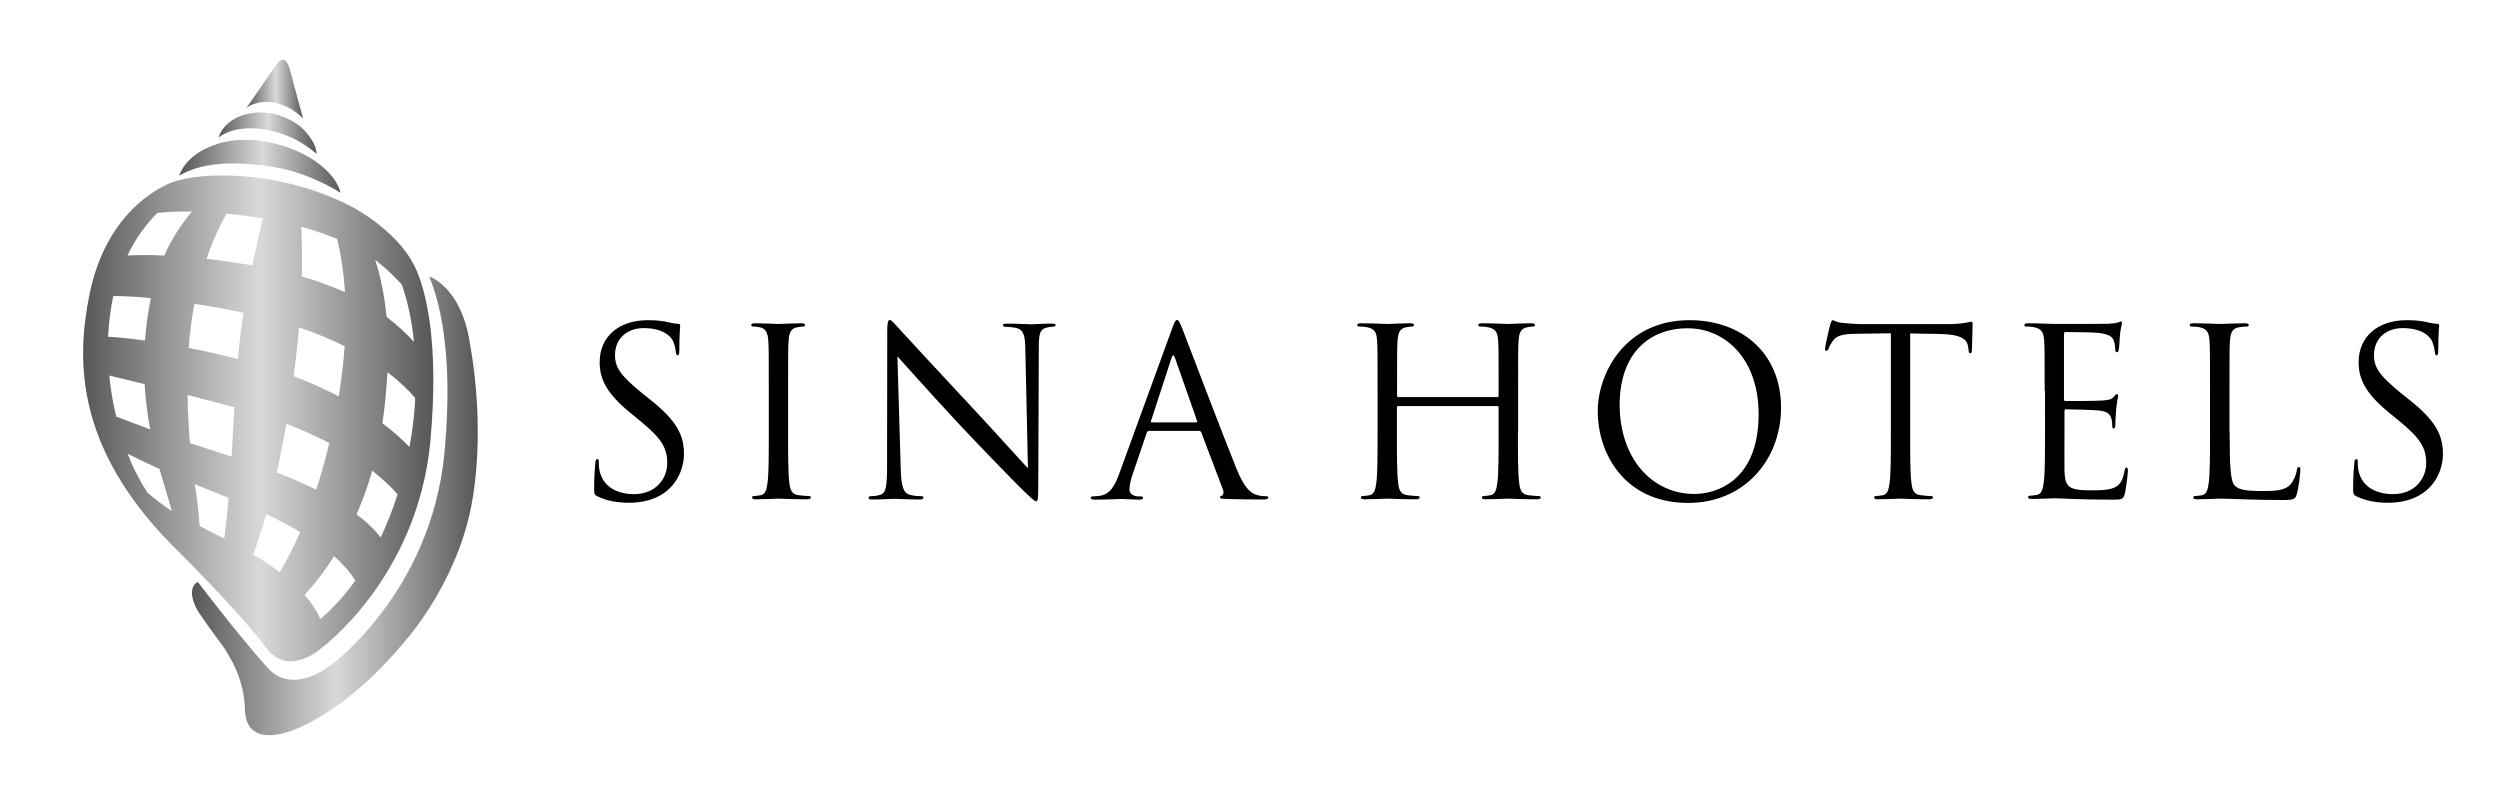 <?xml version="1.0" encoding="utf-8"?>
<!-- Generator: Adobe Illustrator 24.0.1, SVG Export Plug-In . SVG Version: 6.00 Build 0)  -->
<svg version="1.1" id="Livello_1" xmlns="http://www.w3.org/2000/svg" xmlns:xlink="http://www.w3.org/1999/xlink" x="0px" y="0px"
	 viewBox="0 0 145 47" style="enable-background:new 0 0 145 47;" xml:space="preserve">
<style type="text/css">
	.st0{clip-path:url(#SVGID_2_);fill:url(#SVGID_3_);}
	.st1{clip-path:url(#SVGID_5_);fill:url(#SVGID_6_);}
	.st2{clip-path:url(#SVGID_8_);fill:url(#SVGID_9_);}
	.st3{clip-path:url(#SVGID_11_);fill:url(#SVGID_12_);}
	.st4{clip-path:url(#SVGID_14_);fill:url(#SVGID_15_);}
</style>
<g>
	<g>
		<defs>
			<path id="SVGID_1_" d="M16.03,3.75L14.3,6.25c0,0,0,0.01,0,0.01c0,0,0,0,0.01-0.01c0.13-0.15,0.78-0.4,1.37-0.33
				c0,0,0.99,0.04,1.9,0.95c0,0,0.01,0.01,0.01,0.01c0-0.01-0.01-0.01-0.01-0.01c-0.4-1.44-0.75-2.77-0.75-2.77
				s-0.14-0.64-0.43-0.64C16.31,3.46,16.17,3.53,16.03,3.75"/>
		</defs>
		<clipPath id="SVGID_2_">
			<use xlink:href="#SVGID_1_"  style="overflow:visible;"/>
		</clipPath>
		
			<linearGradient id="SVGID_3_" gradientUnits="userSpaceOnUse" x1="116.293" y1="1146.845" x2="117.293" y2="1146.845" gradientTransform="matrix(3.29 0 0 -3.29 -368.284 3778.11)">
			<stop  offset="0" style="stop-color:#575757"/>
			<stop  offset="0.508" style="stop-color:#D9D9D9"/>
			<stop  offset="1" style="stop-color:#575757"/>
		</linearGradient>
		<rect x="14.3" y="3.46" class="st0" width="3.29" height="3.43"/>
	</g>
	<g>
		<defs>
			<path id="SVGID_4_" d="M13.99,6.71c0,0-1.06,0.36-1.31,1.27c0,0,0.83-0.76,2.6-0.48c1.63,0.26,2.47,0.94,3.09,1.42
				c-0.06-0.83-0.94-1.58-0.94-1.58c-0.85-0.64-1.67-0.82-2.31-0.82C14.62,6.52,14.22,6.63,13.99,6.71"/>
		</defs>
		<clipPath id="SVGID_5_">
			<use xlink:href="#SVGID_4_"  style="overflow:visible;"/>
		</clipPath>
		
			<linearGradient id="SVGID_6_" gradientUnits="userSpaceOnUse" x1="146.149" y1="1336.296" x2="147.149" y2="1336.296" gradientTransform="matrix(5.694 0 0 -5.694 -819.534 7616.96)">
			<stop  offset="0" style="stop-color:#575757"/>
			<stop  offset="0.508" style="stop-color:#D9D9D9"/>
			<stop  offset="1" style="stop-color:#575757"/>
		</linearGradient>
		<rect x="12.68" y="6.52" class="st1" width="5.69" height="2.4"/>
	</g>
	<g>
		<defs>
			<path id="SVGID_7_" d="M12.64,8.34c-0.97,0.29-1.94,0.93-2.25,1.86c0,0,1.06-0.77,3.27-0.72c2.19,0.05,4.01,0.44,6.09,1.7
				c0,0-0.13-0.91-1.48-1.84c-1.01-0.7-2.59-1.23-4.07-1.23C13.67,8.11,13.13,8.18,12.64,8.34"/>
		</defs>
		<clipPath id="SVGID_8_">
			<use xlink:href="#SVGID_7_"  style="overflow:visible;"/>
		</clipPath>
		
			<linearGradient id="SVGID_9_" gradientUnits="userSpaceOnUse" x1="162.149" y1="1437.944" x2="163.149" y2="1437.944" gradientTransform="matrix(9.361 0 0 -9.361 -1507.424 13469.703)">
			<stop  offset="0" style="stop-color:#575757"/>
			<stop  offset="0.508" style="stop-color:#D9D9D9"/>
			<stop  offset="1" style="stop-color:#575757"/>
		</linearGradient>
		<rect x="10.4" y="8.11" class="st2" width="9.36" height="3.07"/>
	</g>
	<g>
		<defs>
			<path id="SVGID_10_" d="M25.78,26.25c-0.77,8.14-6.62,12.35-6.62,12.35s-2.18,1.78-3.65,0.12c-1.48-1.66-3.08-3.72-4.04-4.97
				c0,0-0.76,0.31,0,1.68c1.01,1.52,1.57,2.09,1.86,2.71c0,0,0.84,1.27,0.88,3.04c0.04,2.04,2.25,1.91,5.24-0.18
				c2.21-1.55,3.76-3.49,3.76-3.49s2.75-2.88,3.9-7.18c0.67-2.49,0.89-6.51,0.08-10.78c-0.56-2.95-2.3-3.52-2.3-3.52
				C25.38,17.2,26.35,20.21,25.78,26.25"/>
		</defs>
		<clipPath id="SVGID_11_">
			<use xlink:href="#SVGID_10_"  style="overflow:visible;"/>
		</clipPath>
		
			<linearGradient id="SVGID_12_" gradientUnits="userSpaceOnUse" x1="172.973" y1="1507.389" x2="173.973" y2="1507.389" gradientTransform="matrix(16.583 0 0 -16.583 -2857.325 25027.109)">
			<stop  offset="0" style="stop-color:#575757"/>
			<stop  offset="0.508" style="stop-color:#D9D9D9"/>
			<stop  offset="1" style="stop-color:#575757"/>
		</linearGradient>
		<rect x="10.7" y="16.05" class="st3" width="17.3" height="27.18"/>
	</g>
	<g>
		<defs>
			<path id="SVGID_13_" d="M17.67,34.51c0.66-0.74,1.23-1.49,1.71-2.25c0.55,0.49,0.95,0.96,1.23,1.41
				c-0.58,0.81-1.26,1.57-2.03,2.24C18.39,35.46,18.1,35,17.67,34.51 M14.69,32.16c0.27-0.75,0.52-1.54,0.75-2.34
				c0.74,0.35,1.4,0.7,1.97,1.04c-0.35,0.8-0.74,1.59-1.19,2.33C15.79,32.85,15.28,32.51,14.69,32.16 M11.58,30.51
				c-0.05-0.69-0.12-1.4-0.23-2.1c-0.02-0.11-0.03-0.22-0.05-0.33c0.58,0.24,1.21,0.5,1.9,0.77c0.02,0.01,0.04,0.01,0.06,0.02
				c-0.07,0.82-0.15,1.61-0.25,2.37C12.5,30.99,12.02,30.74,11.58,30.51 M20.68,29.83c0.38-0.86,0.68-1.71,0.91-2.53
				c0.59,0.47,1.08,0.93,1.47,1.37c-0.26,0.82-0.59,1.67-0.98,2.5C21.74,30.73,21.28,30.28,20.68,29.83 M8.54,28.56
				c-0.46-0.74-0.84-1.44-1.13-2.24c0.48,0.24,1.09,0.54,1.84,0.88c0.23,0.83,0.52,1.67,0.71,2.44C9.33,29.23,8.9,28.86,8.54,28.56
				 M16.05,27.4c0.21-0.95,0.39-1.9,0.56-2.82c0.92,0.36,1.76,0.73,2.49,1.12c-0.21,0.88-0.46,1.79-0.76,2.7
				C17.67,28.07,16.9,27.74,16.05,27.4 M11.02,25.7c-0.08-0.93-0.13-1.87-0.14-2.79c0.85,0.22,1.76,0.46,2.72,0.71
				c-0.06,0.95-0.11,1.91-0.17,2.86C12.55,26.2,11.75,25.94,11.02,25.7 M6.74,24.16c-0.2-0.82-0.33-1.62-0.4-2.38
				c0.55,0.13,1.25,0.3,2.05,0.5c0.05,0.89,0.16,1.76,0.32,2.62C7.9,24.6,7.25,24.36,6.74,24.16 M22.18,24.55
				c0.17-1.14,0.24-2.14,0.29-2.93c0-0.01,0-0.02,0-0.03c0.67,0.5,1.19,1.01,1.61,1.49c-0.02,0.68-0.12,1.73-0.33,2.85
				C23.33,25.49,22.81,25.02,22.18,24.55 M17.03,21.82c0.15-1.11,0.25-2.08,0.31-2.8v-0.03c0.98,0.33,1.86,0.7,2.65,1.09v0.01
				c-0.05,0.75-0.16,1.75-0.34,2.9C18.86,22.58,17.98,22.18,17.03,21.82 M10.95,20.18c0.06-0.91,0.17-1.78,0.33-2.56
				c0.85,0.13,1.8,0.3,2.85,0.52c-0.14,0.82-0.24,1.73-0.33,2.69C12.77,20.56,11.82,20.35,10.95,20.18 M6.27,19.53
				c0.04-0.84,0.15-1.63,0.3-2.36c0.55,0,1.27,0.03,2.18,0.12c-0.17,0.85-0.28,1.67-0.34,2.46C7.55,19.63,6.83,19.56,6.27,19.53
				 M22.42,18.38c-0.12-1.25-0.35-2.34-0.66-3.31c0.65,0.51,1.07,0.92,1.54,1.43c0.34,0.94,0.6,2.16,0.71,3.33
				C23.58,19.36,23.08,18.88,22.42,18.38 M17.5,16.03c0.03-1.13,0.01-2.1-0.03-2.88c0.76,0.21,1.45,0.45,2.08,0.71
				c0.21,0.84,0.38,1.86,0.46,3.09C19.26,16.61,18.43,16.3,17.5,16.03 M11.98,15.01c0.36-1.07,0.77-1.92,1.16-2.62
				c0.64,0.06,1.34,0.15,2.11,0.28c-0.18,0.7-0.38,1.6-0.61,2.72C13.66,15.23,12.78,15.1,11.98,15.01 M9.12,12.35
				c0.54-0.06,1.22-0.09,2.01-0.08c-0.56,0.67-1.13,1.49-1.6,2.55c-0.89-0.04-1.59-0.03-2.14,0C7.88,13.8,8.49,13,9.12,12.35
				 M10.14,10.52c0,0-3.88,1.14-4.96,6.61c-0.73,3.67-0.86,8.71,4.75,14.44c0.07,0.07,0.57,0.55,1.17,1.17
				c1.26,1.29,3.25,3.37,4.32,4.81c1.34,1.81,3.27,0,3.27,0s5.54-4.09,6.27-11.96c0.54-5.85-0.31-8.77-0.79-9.88
				c-0.16-0.39-0.28-0.55-0.28-0.55s-0.8-1.65-3.39-3.12c-2.61-1.38-5.41-1.86-7.57-1.86C11.78,10.17,10.81,10.31,10.14,10.52"/>
		</defs>
		<clipPath id="SVGID_14_">
			<use xlink:href="#SVGID_13_"  style="overflow:visible;"/>
		</clipPath>
		
			<linearGradient id="SVGID_15_" gradientUnits="userSpaceOnUse" x1="175.544" y1="1523.63" x2="176.544" y2="1523.63" gradientTransform="matrix(20.305 0 0 -20.305 -3559.632 30962.381)">
			<stop  offset="0" style="stop-color:#575757"/>
			<stop  offset="0.508" style="stop-color:#D9D9D9"/>
			<stop  offset="1" style="stop-color:#575757"/>
		</linearGradient>
		<rect x="4.32" y="10.17" class="st4" width="21.18" height="29.19"/>
	</g>
</g>
<g>
	<path d="M34.66,28.79c-0.19-0.09-0.2-0.15-0.2-0.51c0-0.68,0.05-1.22,0.07-1.43c0.01-0.15,0.04-0.22,0.11-0.22
		c0.08,0,0.09,0.04,0.09,0.15c0,0.12,0,0.31,0.04,0.5c0.2,1,1.09,1.38,2,1.38c1.3,0,1.93-0.93,1.93-1.8c0-0.93-0.39-1.47-1.55-2.43
		l-0.61-0.5c-1.43-1.17-1.76-2.01-1.76-2.93c0-1.45,1.08-2.43,2.8-2.43c0.53,0,0.92,0.05,1.26,0.14c0.26,0.05,0.36,0.07,0.47,0.07
		s0.14,0.03,0.14,0.09c0,0.07-0.05,0.51-0.05,1.43c0,0.22-0.03,0.31-0.09,0.31c-0.08,0-0.09-0.07-0.11-0.18
		c-0.01-0.16-0.09-0.53-0.18-0.68c-0.08-0.15-0.45-0.72-1.69-0.72c-0.93,0-1.66,0.58-1.66,1.57c0,0.77,0.38,1.23,1.65,2.27l0.38,0.3
		c1.59,1.26,1.97,2.09,1.97,3.18c0,0.55-0.22,1.58-1.15,2.24c-0.58,0.41-1.31,0.57-2.04,0.57C35.83,29.16,35.21,29.06,34.66,28.79"
		/>
	<path d="M45.71,25.05c0,1.3,0,2.36,0.07,2.93c0.04,0.39,0.12,0.69,0.53,0.74c0.19,0.03,0.49,0.05,0.61,0.05
		c0.08,0,0.11,0.04,0.11,0.08c0,0.07-0.07,0.11-0.21,0.11c-0.74,0-1.59-0.04-1.66-0.04s-0.92,0.04-1.32,0.04
		c-0.15,0-0.22-0.03-0.22-0.11c0-0.04,0.03-0.08,0.11-0.08c0.12,0,0.28-0.03,0.4-0.05c0.27-0.05,0.34-0.35,0.39-0.74
		c0.07-0.57,0.07-1.63,0.07-2.93v-2.38c0-2.11,0-2.49-0.03-2.92c-0.03-0.46-0.16-0.69-0.46-0.76c-0.15-0.04-0.32-0.05-0.42-0.05
		c-0.05,0-0.11-0.03-0.11-0.08c0-0.08,0.07-0.11,0.22-0.11c0.45,0,1.3,0.04,1.36,0.04s0.92-0.04,1.32-0.04
		c0.15,0,0.22,0.03,0.22,0.11c0,0.05-0.05,0.08-0.11,0.08c-0.09,0-0.18,0.01-0.34,0.04c-0.36,0.07-0.47,0.3-0.5,0.77
		c-0.03,0.43-0.03,0.81-0.03,2.92V25.05z"/>
	<path d="M52.24,27.13c0.03,1.11,0.16,1.46,0.53,1.57c0.26,0.07,0.56,0.08,0.68,0.08c0.07,0,0.11,0.03,0.11,0.08
		c0,0.08-0.08,0.11-0.24,0.11c-0.77,0-1.31-0.04-1.43-0.04c-0.12,0-0.69,0.04-1.3,0.04c-0.14,0-0.21-0.01-0.21-0.11
		c0-0.05,0.04-0.08,0.11-0.08c0.11,0,0.35-0.01,0.56-0.08c0.34-0.09,0.4-0.49,0.4-1.72l0.01-7.74c0-0.53,0.04-0.68,0.15-0.68
		s0.34,0.3,0.47,0.43c0.2,0.23,2.22,2.41,4.3,4.64c1.34,1.43,2.81,3.08,3.24,3.53l-0.15-6.86c-0.01-0.88-0.11-1.17-0.53-1.28
		c-0.24-0.05-0.55-0.07-0.66-0.07c-0.09,0-0.11-0.04-0.11-0.09c0-0.08,0.11-0.09,0.27-0.09c0.61,0,1.26,0.04,1.4,0.04
		c0.15,0,0.59-0.04,1.15-0.04c0.15,0,0.24,0.01,0.24,0.09c0,0.05-0.05,0.09-0.15,0.09c-0.07,0-0.16,0-0.33,0.04
		c-0.45,0.09-0.5,0.39-0.5,1.2l-0.03,7.92c0,0.89-0.03,0.96-0.12,0.96c-0.11,0-0.27-0.15-0.99-0.86c-0.15-0.14-2.09-2.12-3.53-3.66
		c-1.57-1.69-3.09-3.39-3.53-3.88L52.24,27.13z"/>
	<path d="M69.38,24.5c0.07,0,0.07-0.04,0.05-0.09l-1.28-3.65c-0.07-0.2-0.14-0.2-0.2,0l-1.19,3.65c-0.03,0.07,0,0.09,0.04,0.09
		H69.38z M67.97,19.09c0.16-0.45,0.22-0.53,0.3-0.53c0.08,0,0.13,0.07,0.3,0.49c0.2,0.51,2.32,6.09,3.15,8.15
		c0.49,1.2,0.88,1.42,1.16,1.5c0.2,0.07,0.4,0.08,0.54,0.08c0.08,0,0.14,0.01,0.14,0.08c0,0.08-0.12,0.11-0.27,0.11
		c-0.2,0-1.19,0-2.12-0.03c-0.26-0.01-0.41-0.01-0.41-0.09c0-0.06,0.04-0.08,0.09-0.09c0.08-0.03,0.16-0.15,0.08-0.37l-1.26-3.32
		c-0.03-0.05-0.05-0.08-0.12-0.08h-2.9c-0.07,0-0.11,0.04-0.14,0.11l-0.81,2.39c-0.12,0.34-0.19,0.66-0.19,0.91
		c0,0.27,0.28,0.39,0.51,0.39h0.14c0.09,0,0.14,0.03,0.14,0.08c0,0.08-0.08,0.11-0.2,0.11c-0.32,0-0.9-0.04-1.05-0.04
		c-0.15,0-0.89,0.04-1.53,0.04c-0.18,0-0.26-0.03-0.26-0.11c0-0.05,0.05-0.08,0.12-0.08c0.09,0,0.28-0.02,0.39-0.03
		c0.62-0.08,0.89-0.6,1.14-1.27L67.97,19.09z"/>
	<path d="M88.04,25.05c0,1.3,0,2.36,0.07,2.93c0.04,0.39,0.12,0.69,0.53,0.74c0.19,0.03,0.49,0.05,0.61,0.05
		c0.08,0,0.11,0.04,0.11,0.08c0,0.07-0.07,0.11-0.21,0.11c-0.74,0-1.59-0.04-1.66-0.04s-0.92,0.04-1.33,0.04
		c-0.15,0-0.21-0.03-0.21-0.11c0-0.04,0.03-0.08,0.11-0.08c0.12,0,0.28-0.03,0.4-0.05c0.27-0.05,0.34-0.35,0.39-0.74
		c0.07-0.57,0.07-1.63,0.07-2.93v-1.42c0-0.05-0.04-0.08-0.08-0.08H81.1c-0.04,0-0.08,0.01-0.08,0.08v1.42c0,1.3,0,2.36,0.07,2.93
		c0.04,0.39,0.12,0.69,0.53,0.74c0.19,0.03,0.49,0.05,0.61,0.05c0.08,0,0.11,0.04,0.11,0.08c0,0.07-0.07,0.11-0.21,0.11
		c-0.74,0-1.59-0.04-1.66-0.04c-0.07,0-0.92,0.04-1.32,0.04c-0.15,0-0.22-0.03-0.22-0.11c0-0.04,0.03-0.08,0.11-0.08
		c0.12,0,0.28-0.03,0.4-0.05c0.27-0.05,0.34-0.35,0.39-0.74c0.07-0.57,0.07-1.63,0.07-2.93v-2.38c0-2.11,0-2.49-0.03-2.92
		c-0.03-0.46-0.13-0.68-0.58-0.77c-0.11-0.03-0.34-0.04-0.46-0.04c-0.05,0-0.11-0.03-0.11-0.08c0-0.08,0.07-0.11,0.22-0.11
		c0.61,0,1.46,0.04,1.53,0.04c0.07,0,0.92-0.04,1.32-0.04c0.15,0,0.22,0.03,0.22,0.11c0,0.05-0.05,0.08-0.11,0.08
		c-0.09,0-0.18,0.01-0.34,0.04c-0.36,0.07-0.47,0.3-0.5,0.77c-0.03,0.43-0.03,0.81-0.03,2.92v0.28c0,0.07,0.04,0.08,0.08,0.08h5.73
		c0.04,0,0.08-0.01,0.08-0.08v-0.28c0-2.11,0-2.49-0.03-2.92c-0.03-0.46-0.13-0.68-0.58-0.77c-0.11-0.03-0.34-0.04-0.46-0.04
		c-0.05,0-0.11-0.03-0.11-0.08c0-0.08,0.07-0.11,0.22-0.11c0.61,0,1.46,0.04,1.53,0.04s0.92-0.04,1.32-0.04
		c0.15,0,0.22,0.03,0.22,0.11c0,0.05-0.05,0.08-0.11,0.08c-0.09,0-0.18,0.01-0.34,0.04c-0.36,0.07-0.47,0.3-0.5,0.77
		c-0.03,0.43-0.03,0.81-0.03,2.92V25.05z"/>
	<path d="M98.27,28.65c1.22,0,3.73-0.7,3.73-4.63c0-3.24-1.97-4.98-4.11-4.98c-2.26,0-3.95,1.49-3.95,4.44
		C93.95,26.62,95.84,28.65,98.27,28.65 M97.99,18.57c3.04,0,5.31,1.92,5.31,5.07c0,3.03-2.13,5.53-5.39,5.53
		c-3.7,0-5.24-2.88-5.24-5.31C92.66,21.66,94.26,18.57,97.99,18.57"/>
	<path d="M110.79,25.05c0,1.3,0,2.36,0.07,2.93c0.04,0.39,0.12,0.69,0.53,0.74c0.19,0.03,0.49,0.05,0.61,0.05
		c0.08,0,0.11,0.04,0.11,0.08c0,0.07-0.07,0.11-0.22,0.11c-0.74,0-1.59-0.04-1.66-0.04c-0.07,0-0.92,0.04-1.32,0.04
		c-0.15,0-0.21-0.03-0.21-0.11c0-0.04,0.03-0.08,0.11-0.08c0.12,0,0.28-0.03,0.4-0.05c0.27-0.05,0.34-0.35,0.39-0.74
		c0.07-0.57,0.07-1.63,0.07-2.93v-5.72l-2,0.03c-0.84,0.01-1.16,0.11-1.38,0.43c-0.15,0.23-0.19,0.32-0.23,0.42
		c-0.04,0.11-0.08,0.14-0.14,0.14c-0.04,0-0.07-0.04-0.07-0.12c0-0.14,0.27-1.3,0.3-1.4c0.03-0.08,0.08-0.26,0.14-0.26
		c0.09,0,0.23,0.14,0.59,0.16c0.39,0.04,0.91,0.07,1.07,0.07H113c0.86,0,1.23-0.14,1.34-0.14c0.07,0,0.07,0.08,0.07,0.16
		c0,0.4-0.04,1.34-0.04,1.49c0,0.12-0.04,0.18-0.09,0.18c-0.07,0-0.09-0.04-0.11-0.23l-0.02-0.15c-0.05-0.41-0.36-0.72-1.66-0.74
		l-1.7-0.03V25.05z"/>
	<path d="M118.59,22.67c0-2.11,0-2.49-0.03-2.92c-0.03-0.46-0.14-0.68-0.58-0.77c-0.11-0.03-0.34-0.04-0.46-0.04
		c-0.05,0-0.11-0.03-0.11-0.08c0-0.08,0.07-0.11,0.22-0.11c0.61,0,1.46,0.04,1.53,0.04c0.09,0,2.78,0,3.09-0.01
		c0.26-0.01,0.47-0.04,0.58-0.07c0.07-0.01,0.12-0.07,0.19-0.07c0.04,0,0.05,0.05,0.05,0.12c0,0.09-0.07,0.26-0.11,0.63
		c-0.01,0.14-0.04,0.73-0.07,0.89c-0.01,0.07-0.04,0.15-0.1,0.15c-0.08,0-0.11-0.07-0.11-0.18c0-0.09-0.01-0.32-0.08-0.49
		c-0.09-0.22-0.23-0.38-0.96-0.46c-0.23-0.03-1.7-0.04-1.85-0.04c-0.06,0-0.08,0.04-0.08,0.13v3.73c0,0.09,0.01,0.14,0.08,0.14
		c0.17,0,1.84,0,2.15-0.03c0.33-0.03,0.51-0.05,0.64-0.19c0.09-0.11,0.15-0.18,0.2-0.18c0.04,0,0.07,0.03,0.07,0.11
		c0,0.08-0.07,0.31-0.11,0.76c-0.03,0.27-0.05,0.77-0.05,0.86c0,0.11,0,0.26-0.09,0.26c-0.07,0-0.09-0.05-0.09-0.12
		c0-0.14,0-0.27-0.05-0.45c-0.05-0.19-0.18-0.42-0.7-0.47c-0.37-0.04-1.7-0.07-1.93-0.07c-0.07,0-0.09,0.04-0.09,0.09v1.19
		c0,0.46-0.01,2.03,0,2.31c0.04,0.93,0.24,1.11,1.57,1.11c0.35,0,0.94,0,1.3-0.15c0.35-0.15,0.51-0.42,0.61-0.97
		c0.03-0.15,0.05-0.2,0.12-0.2c0.08,0,0.08,0.11,0.08,0.2c0,0.11-0.11,1.03-0.18,1.31c-0.09,0.35-0.2,0.35-0.73,0.35
		c-2.04,0-2.95-0.08-3.34-0.08c-0.07,0-0.92,0.04-1.32,0.04c-0.15,0-0.22-0.03-0.22-0.11c0-0.04,0.03-0.08,0.11-0.08
		c0.12,0,0.28-0.03,0.41-0.05c0.27-0.05,0.34-0.35,0.39-0.74c0.07-0.57,0.07-1.63,0.07-2.93V22.67z"/>
	<path d="M129.32,25.08c0,1.99,0.05,2.85,0.3,3.09c0.22,0.22,0.57,0.31,1.62,0.31c0.72,0,1.31-0.02,1.63-0.41
		c0.18-0.22,0.31-0.55,0.35-0.81c0.01-0.11,0.04-0.17,0.12-0.17c0.07,0,0.08,0.05,0.08,0.2c0,0.15-0.09,0.96-0.2,1.35
		c-0.09,0.31-0.14,0.36-0.85,0.36c-1.94,0-2.84-0.08-3.62-0.08c-0.12,0-0.92,0.04-1.32,0.04c-0.15,0-0.22-0.03-0.22-0.11
		c0-0.04,0.03-0.08,0.11-0.08c0.12,0,0.28-0.03,0.4-0.05c0.27-0.05,0.34-0.35,0.39-0.74c0.07-0.57,0.07-1.64,0.07-2.93v-2.38
		c0-2.11,0-2.49-0.03-2.92c-0.03-0.46-0.14-0.68-0.58-0.77c-0.11-0.03-0.34-0.04-0.46-0.04c-0.05,0-0.11-0.03-0.11-0.08
		c0-0.08,0.07-0.11,0.22-0.11c0.61,0,1.46,0.04,1.53,0.04s1.05-0.04,1.46-0.04c0.15,0,0.22,0.03,0.22,0.11
		c0,0.05-0.05,0.08-0.11,0.08c-0.09,0-0.28,0.01-0.45,0.04c-0.39,0.07-0.5,0.3-0.53,0.77c-0.03,0.43-0.03,0.81-0.03,2.92V25.08z"/>
	<path d="M136.68,28.79c-0.19-0.09-0.2-0.15-0.2-0.51c0-0.68,0.05-1.22,0.07-1.43c0.01-0.15,0.04-0.22,0.11-0.22
		c0.08,0,0.09,0.04,0.09,0.15c0,0.12,0,0.31,0.04,0.5c0.2,1,1.09,1.38,2,1.38c1.3,0,1.93-0.93,1.93-1.8c0-0.93-0.39-1.47-1.55-2.43
		l-0.61-0.5c-1.43-1.17-1.76-2.01-1.76-2.93c0-1.45,1.08-2.43,2.8-2.43c0.53,0,0.92,0.05,1.26,0.14c0.26,0.05,0.36,0.07,0.47,0.07
		c0.11,0,0.14,0.03,0.14,0.09c0,0.07-0.05,0.51-0.05,1.43c0,0.22-0.03,0.31-0.09,0.31c-0.08,0-0.09-0.07-0.11-0.18
		c-0.01-0.16-0.09-0.53-0.18-0.68c-0.08-0.15-0.45-0.72-1.69-0.72c-0.93,0-1.66,0.58-1.66,1.57c0,0.77,0.38,1.23,1.65,2.27l0.38,0.3
		c1.59,1.26,1.97,2.09,1.97,3.18c0,0.55-0.21,1.58-1.15,2.24c-0.58,0.41-1.31,0.57-2.04,0.57
		C137.86,29.16,137.24,29.06,136.68,28.79"/>
</g>
</svg>
